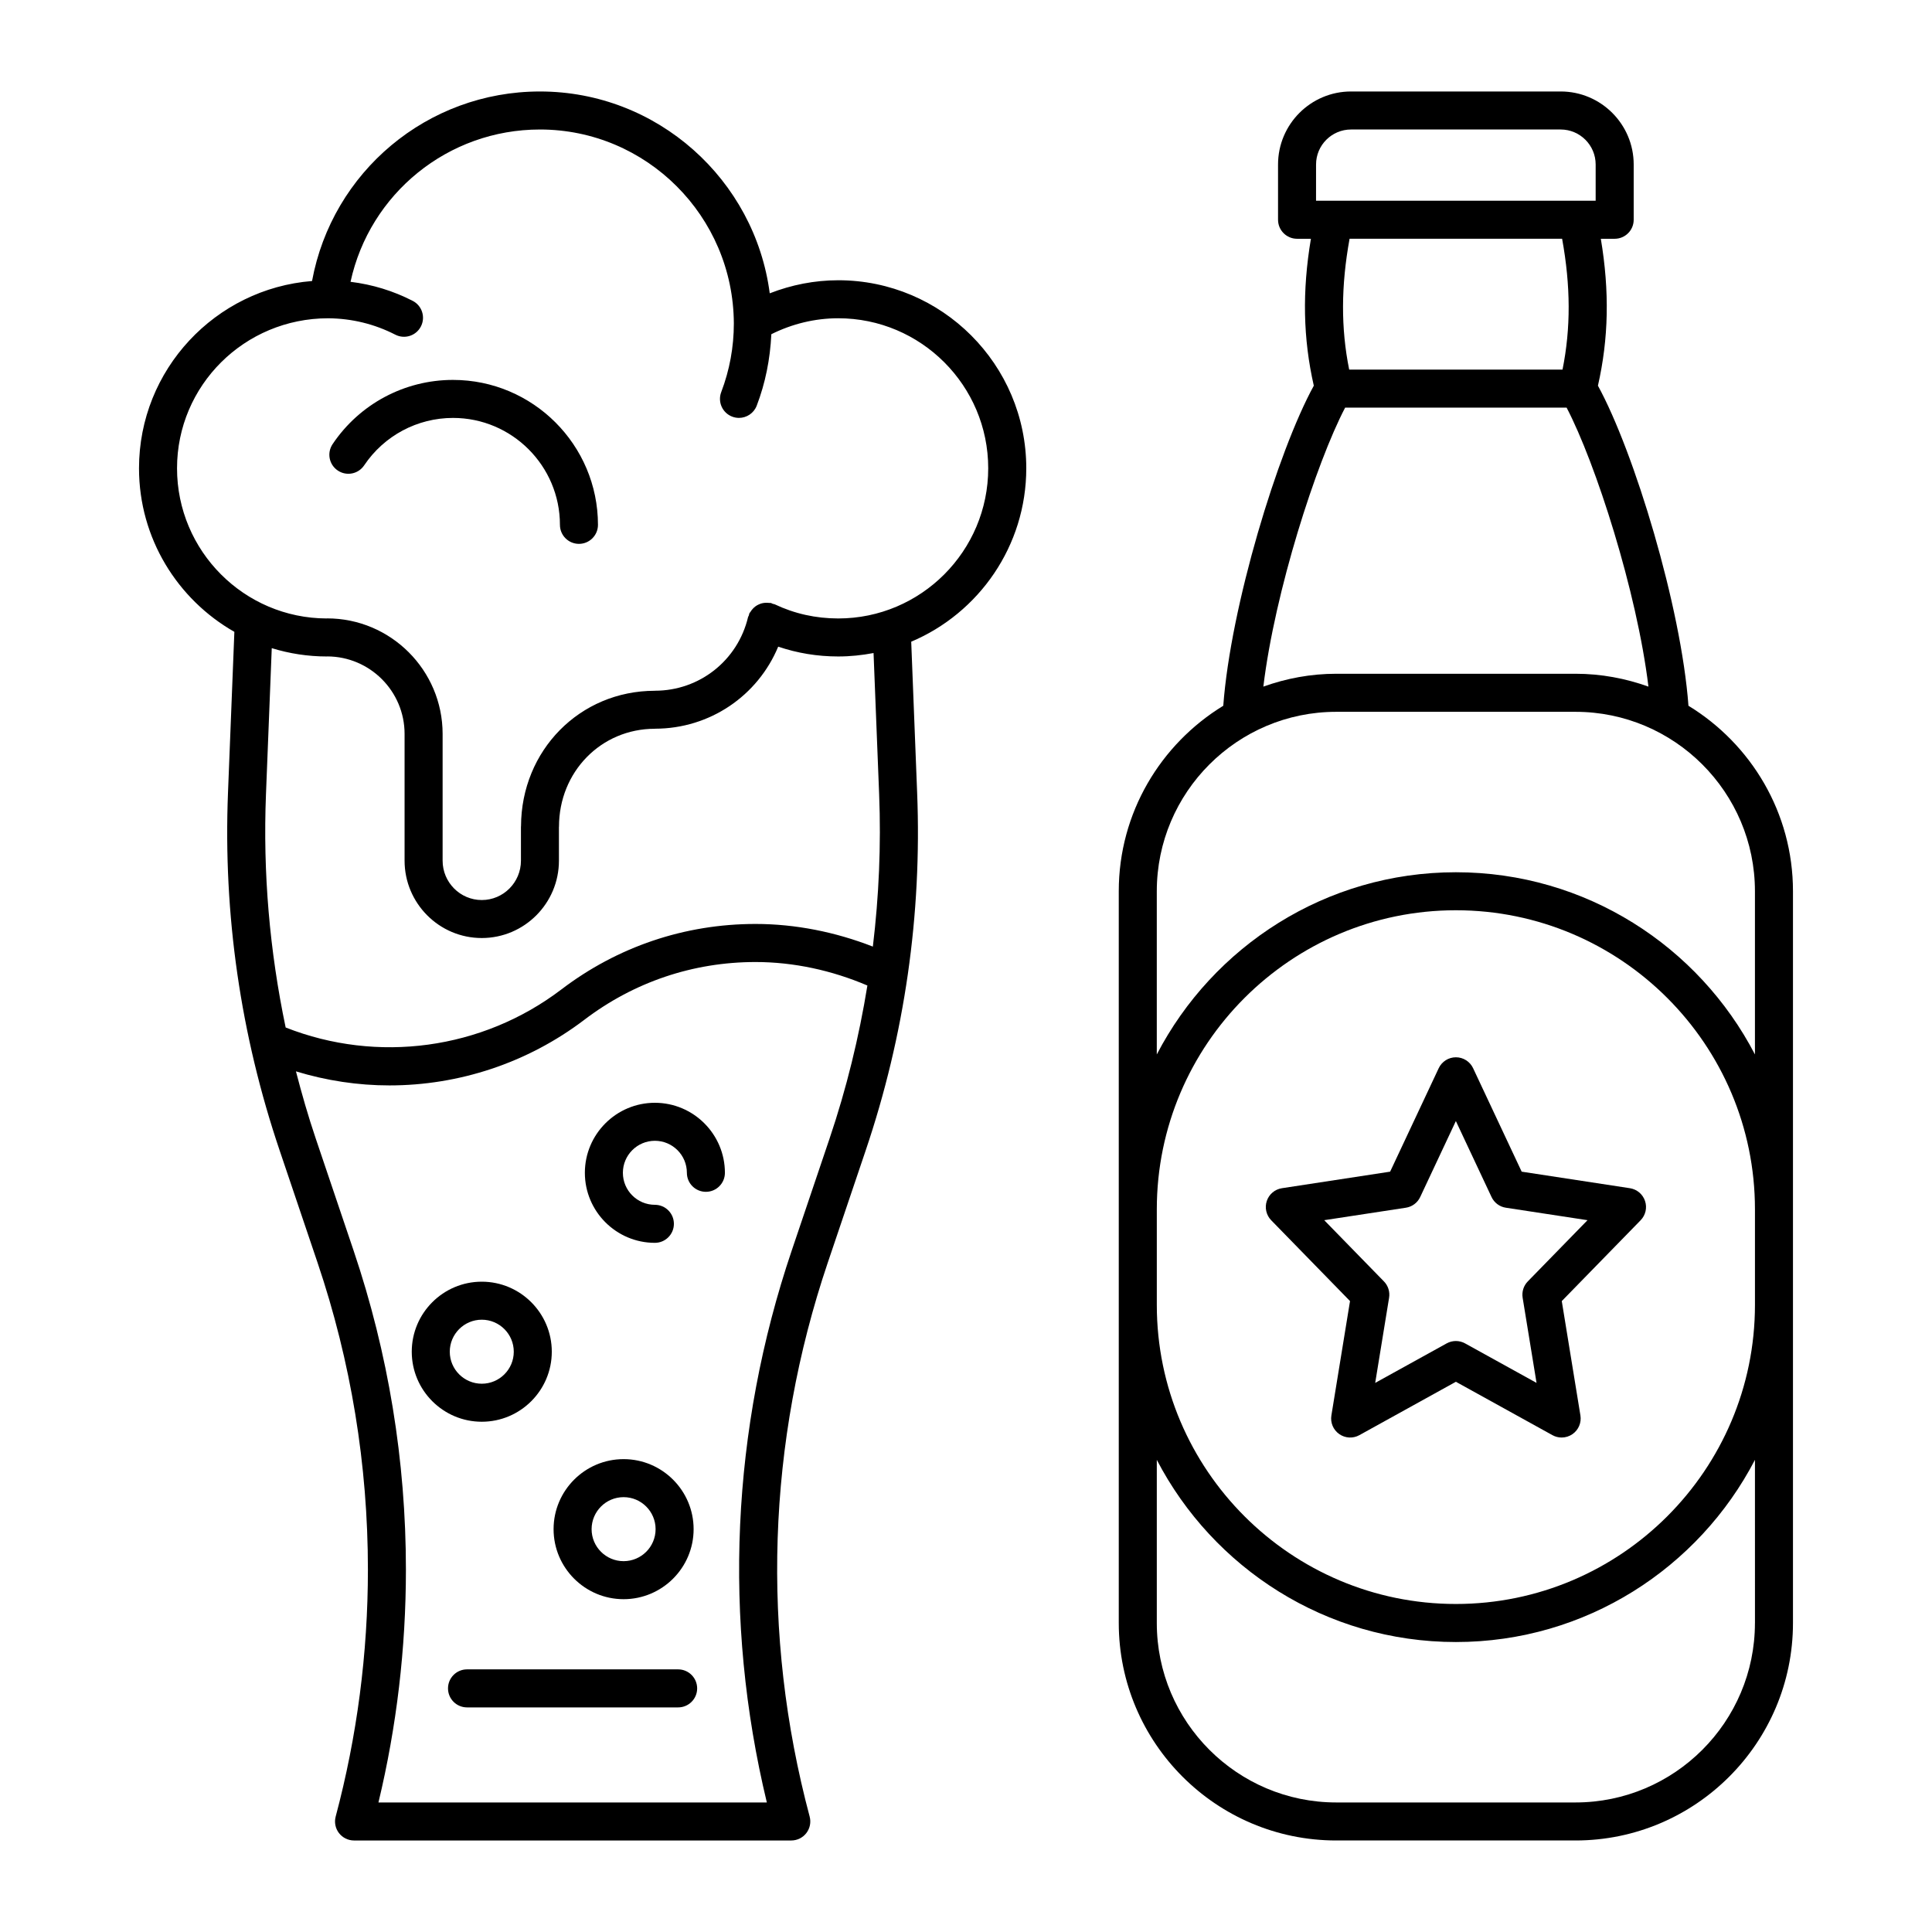 <?xml version="1.0" encoding="UTF-8"?>
<!-- Uploaded to: ICON Repo, www.iconrepo.com, Generator: ICON Repo Mixer Tools -->
<svg fill="#000000" width="800px" height="800px" version="1.1" viewBox="144 144 512 512" xmlns="http://www.w3.org/2000/svg">
 <g>
  <path d="m323.71 586.4h-55.945c-2.781 0-5.039 2.254-5.039 5.039s2.258 5.039 5.039 5.039h55.949c2.781 0 5.039-2.254 5.039-5.039-0.004-2.785-2.262-5.039-5.043-5.039z"/>
  <path d="m366.14 218.27c-6.273 0-12.414 1.223-18.152 3.461-3.93-30.105-29.762-53.488-60.895-53.488-29.859 0-55.07 21.316-60.398 50.23-25.617 2.035-45.855 23.492-45.855 49.625 0 18.566 10.203 34.762 25.27 43.348l-1.688 42.602c-1.289 32.285 3.324 64.219 13.715 94.922l10.027 29.676c8.848 26.203 13.336 53.566 13.336 81.316 0 22.172-2.875 44.195-8.543 65.453-0.402 1.512-0.082 3.129 0.871 4.367 0.949 1.234 2.426 1.965 3.992 1.965h115.88c1.562 0 3.043-0.73 3.996-1.969 0.953-1.246 1.273-2.856 0.871-4.367-12.934-48.461-11.273-99.215 4.793-146.77l10.027-29.676c10.359-30.605 14.953-62.543 13.664-94.918l-1.57-39.988c17.898-7.57 30.492-25.328 30.492-45.969 0-27.465-22.352-49.82-49.828-49.82zm-2.301 227.47-10.027 29.676c-16.008 47.367-18.258 97.801-6.59 146.26h-102.93c4.836-20.133 7.281-40.859 7.281-61.715 0-28.848-4.664-57.289-13.863-84.539l-10.027-29.676c-1.996-5.894-3.703-11.844-5.254-17.824 8.105 2.469 16.453 3.723 24.777 3.723 18.34 0 36.531-5.91 51.609-17.359 13.164-10.035 28.867-15.34 45.414-15.34 10.113 0 20.254 2.215 29.641 6.227-2.231 13.719-5.535 27.277-10.031 40.57zm13.141-91.293c0.539 13.578-0.059 27.066-1.664 40.41-9.93-3.871-20.523-6-31.09-6-18.773 0-36.586 6.019-51.516 17.402-20.934 15.895-48.68 19.629-73.008 10.035-4.254-20.297-6.047-40.996-5.215-61.852l1.531-38.676c4.637 1.43 9.547 2.207 14.645 2.207 0.031 0 0.055-0.016 0.086-0.016 11.297 0.039 20.469 9.234 20.469 20.535v33.59c0 11.305 9.176 20.504 20.453 20.504 11.281 0 20.453-9.199 20.453-20.504v-8.926c0-0.023 0.016-0.047 0.016-0.074 0-14.555 11.16-25.953 25.402-25.953 0.023 0 0.039-0.016 0.066-0.016 14.516-0.016 27.207-8.715 32.625-21.746 5.078 1.723 10.402 2.602 15.898 2.602 3.203 0 6.332-0.332 9.371-0.91zm-10.84-46.551c-5.926 0-11.586-1.258-16.836-3.75-0.168-0.082-0.344-0.07-0.516-0.125-0.172-0.059-0.301-0.18-0.484-0.223-0.16-0.035-0.316 0.004-0.48-0.016-0.348-0.047-0.676-0.055-1.02-0.031-0.312 0.02-0.609 0.059-0.91 0.137-0.324 0.086-0.621 0.203-0.922 0.348-0.281 0.137-0.539 0.281-0.789 0.469-0.262 0.191-0.488 0.406-0.711 0.656-0.227 0.246-0.422 0.504-0.594 0.797-0.086 0.141-0.215 0.238-0.289 0.387-0.082 0.168-0.07 0.348-0.125 0.52-0.059 0.172-0.18 0.301-0.223 0.48-2.719 11.48-12.867 19.504-24.672 19.504-0.02 0-0.035 0.012-0.055 0.012-19.84 0.016-35.379 15.773-35.438 35.906 0 0.035-0.02 0.066-0.02 0.102v9.02c0 5.75-4.656 10.43-10.379 10.43-5.723 0-10.379-4.68-10.379-10.43v-33.605-0.004c-0.012-16.871-13.742-30.602-30.617-30.602-0.035 0-0.066 0.02-0.102 0.02-21.879-0.051-39.664-17.887-39.664-39.801 0-21.914 17.836-39.75 40.062-39.75 6.273 0.051 12.258 1.516 17.789 4.348 2.484 1.273 5.516 0.289 6.781-2.188 1.27-2.481 0.289-5.512-2.188-6.781-5.152-2.641-10.621-4.324-16.465-5.043 5.074-23.34 25.785-40.363 50.195-40.363 28.199 0 51.254 22.93 51.387 51.387 0 6.273-1.129 12.395-3.344 18.203-0.992 2.602 0.309 5.512 2.906 6.504 0.59 0.227 1.199 0.332 1.797 0.332 2.023 0 3.941-1.234 4.707-3.246 2.293-6 3.551-12.297 3.871-18.93 5.453-2.719 11.504-4.227 17.723-4.227 21.922 0 39.75 17.828 39.75 39.75 0.004 21.949-17.828 39.805-39.75 39.805z"/>
  <path d="m309.26 567.8c10.23 0 18.555-8.324 18.555-18.555 0-10.23-8.324-18.559-18.555-18.559-10.23 0-18.555 8.324-18.555 18.559 0.004 10.227 8.32 18.555 18.555 18.555zm0-27.039c4.676 0 8.48 3.805 8.48 8.484 0 4.676-3.805 8.48-8.48 8.48-4.676 0-8.48-3.805-8.48-8.48 0.008-4.68 3.805-8.484 8.48-8.484z"/>
  <path d="m290.23 502.22c0-10.23-8.324-18.559-18.555-18.559-10.23 0-18.555 8.324-18.555 18.559 0 10.227 8.324 18.555 18.555 18.555 10.23 0 18.555-8.328 18.555-18.555zm-27.035 0c0-4.68 3.805-8.484 8.48-8.484 4.676 0 8.48 3.805 8.48 8.484 0 4.676-3.805 8.48-8.48 8.48-4.676-0.004-8.48-3.805-8.48-8.48z"/>
  <path d="m317.55 436.25c-10.23 0-18.555 8.324-18.555 18.559 0 10.227 8.324 18.555 18.555 18.555 2.781 0 5.039-2.254 5.039-5.039 0-2.785-2.258-5.039-5.039-5.039-4.676 0-8.48-3.805-8.48-8.48 0-4.68 3.805-8.484 8.48-8.484s8.48 3.805 8.48 8.484c0 2.785 2.258 5.039 5.039 5.039s5.039-2.254 5.039-5.039c-0.004-10.227-8.328-18.555-18.559-18.555z"/>
  <path d="m264.05 244.68c-12.82 0-24.758 6.363-31.91 17.023-1.551 2.312-0.938 5.441 1.375 6.992 2.316 1.559 5.441 0.938 6.992-1.371 5.285-7.871 14.086-12.57 23.547-12.57 15.625 0 28.336 12.711 28.336 28.336 0 2.781 2.258 5.039 5.039 5.039s5.039-2.258 5.039-5.039c-0.008-21.18-17.238-38.41-38.418-38.41z"/>
  <path d="m591.46 331.04c-1.941-26.289-14.391-67.312-23.992-84.828 2.832-12.438 3.109-24.992 0.766-38.934h3.672c2.781 0 5.039-2.258 5.039-5.039v-14.645c0-10.672-8.68-19.352-19.352-19.352h-55.547c-10.672 0-19.352 8.68-19.352 19.352v14.645c0 2.781 2.258 5.039 5.039 5.039h3.672c-2.344 13.941-2.066 26.492 0.766 38.934-9.602 17.512-22.051 58.539-23.992 84.82-16.57 10.133-27.695 28.344-27.695 49.152v193.92c0.004 31.785 25.855 57.641 57.637 57.641h63.398c31.781 0 57.637-25.855 57.637-57.629v-193.93c0-20.809-11.121-39.023-27.695-49.152zm-98.691-143.45c0-5.113 4.16-9.273 9.277-9.273h55.547c5.113 0 9.273 4.16 9.273 9.273v9.609h-74.102zm37.051 19.684h28.156c2.277 12.508 2.316 23.715 0.109 34.668h-56.539c-2.207-10.957-2.168-22.164 0.105-34.668zm-29.344 44.75h58.691c7.668 14.645 18.641 48.742 21.684 73.934-6.051-2.168-12.539-3.406-19.324-3.406h-63.406c-6.785 0-13.27 1.238-19.32 3.406 3.035-25.188 14.004-59.285 21.676-73.934zm-49.91 212.46c0-43.707 35.555-79.258 79.258-79.258 43.707 0 79.258 35.555 79.258 79.258v25.332c0 43.707-35.555 79.254-79.258 79.254-43.699 0-79.258-35.555-79.258-79.254zm158.51 109.63c0 26.223-21.332 47.555-47.559 47.555h-63.398c-26.223 0-47.555-21.332-47.555-47.555v-43.242c14.898 28.641 44.797 48.281 79.258 48.281 34.457 0 64.363-19.637 79.258-48.281l0.004 43.242zm-79.258-198.96c-34.457 0-64.363 19.637-79.258 48.285v-43.246c0-26.223 21.332-47.555 47.555-47.555h63.402c26.223 0 47.559 21.332 47.559 47.555v43.246c-14.895-28.648-44.801-48.285-79.258-48.285z"/>
  <path d="m501.77 488.8-4.938 30.305c-0.312 1.906 0.492 3.82 2.07 4.934 1.578 1.109 3.652 1.23 5.34 0.293l25.582-14.148 25.59 14.148c0.762 0.422 1.602 0.629 2.438 0.629 1.02 0 2.035-0.312 2.902-0.922 1.578-1.113 2.383-3.027 2.07-4.934l-4.941-30.305 20.895-21.418c1.32-1.355 1.773-3.324 1.168-5.117-0.598-1.793-2.152-3.094-4.016-3.379l-28.672-4.383-12.871-27.414c-0.832-1.773-2.609-2.898-4.559-2.898-1.953 0-3.727 1.129-4.559 2.898l-12.871 27.414-28.672 4.383c-1.867 0.289-3.414 1.586-4.016 3.379-0.598 1.789-0.145 3.762 1.168 5.117zm14.801-24.742c1.664-0.25 3.09-1.32 3.797-2.836l9.453-20.133 9.453 20.133c0.715 1.523 2.141 2.59 3.797 2.836l21.637 3.305-15.824 16.223c-1.117 1.148-1.621 2.75-1.367 4.328l3.684 22.566-18.941-10.469c-1.516-0.836-3.359-0.836-4.875 0l-18.941 10.469 3.68-22.566c0.258-1.578-0.246-3.184-1.367-4.328l-15.824-16.223z"/>
 </g>
</svg>